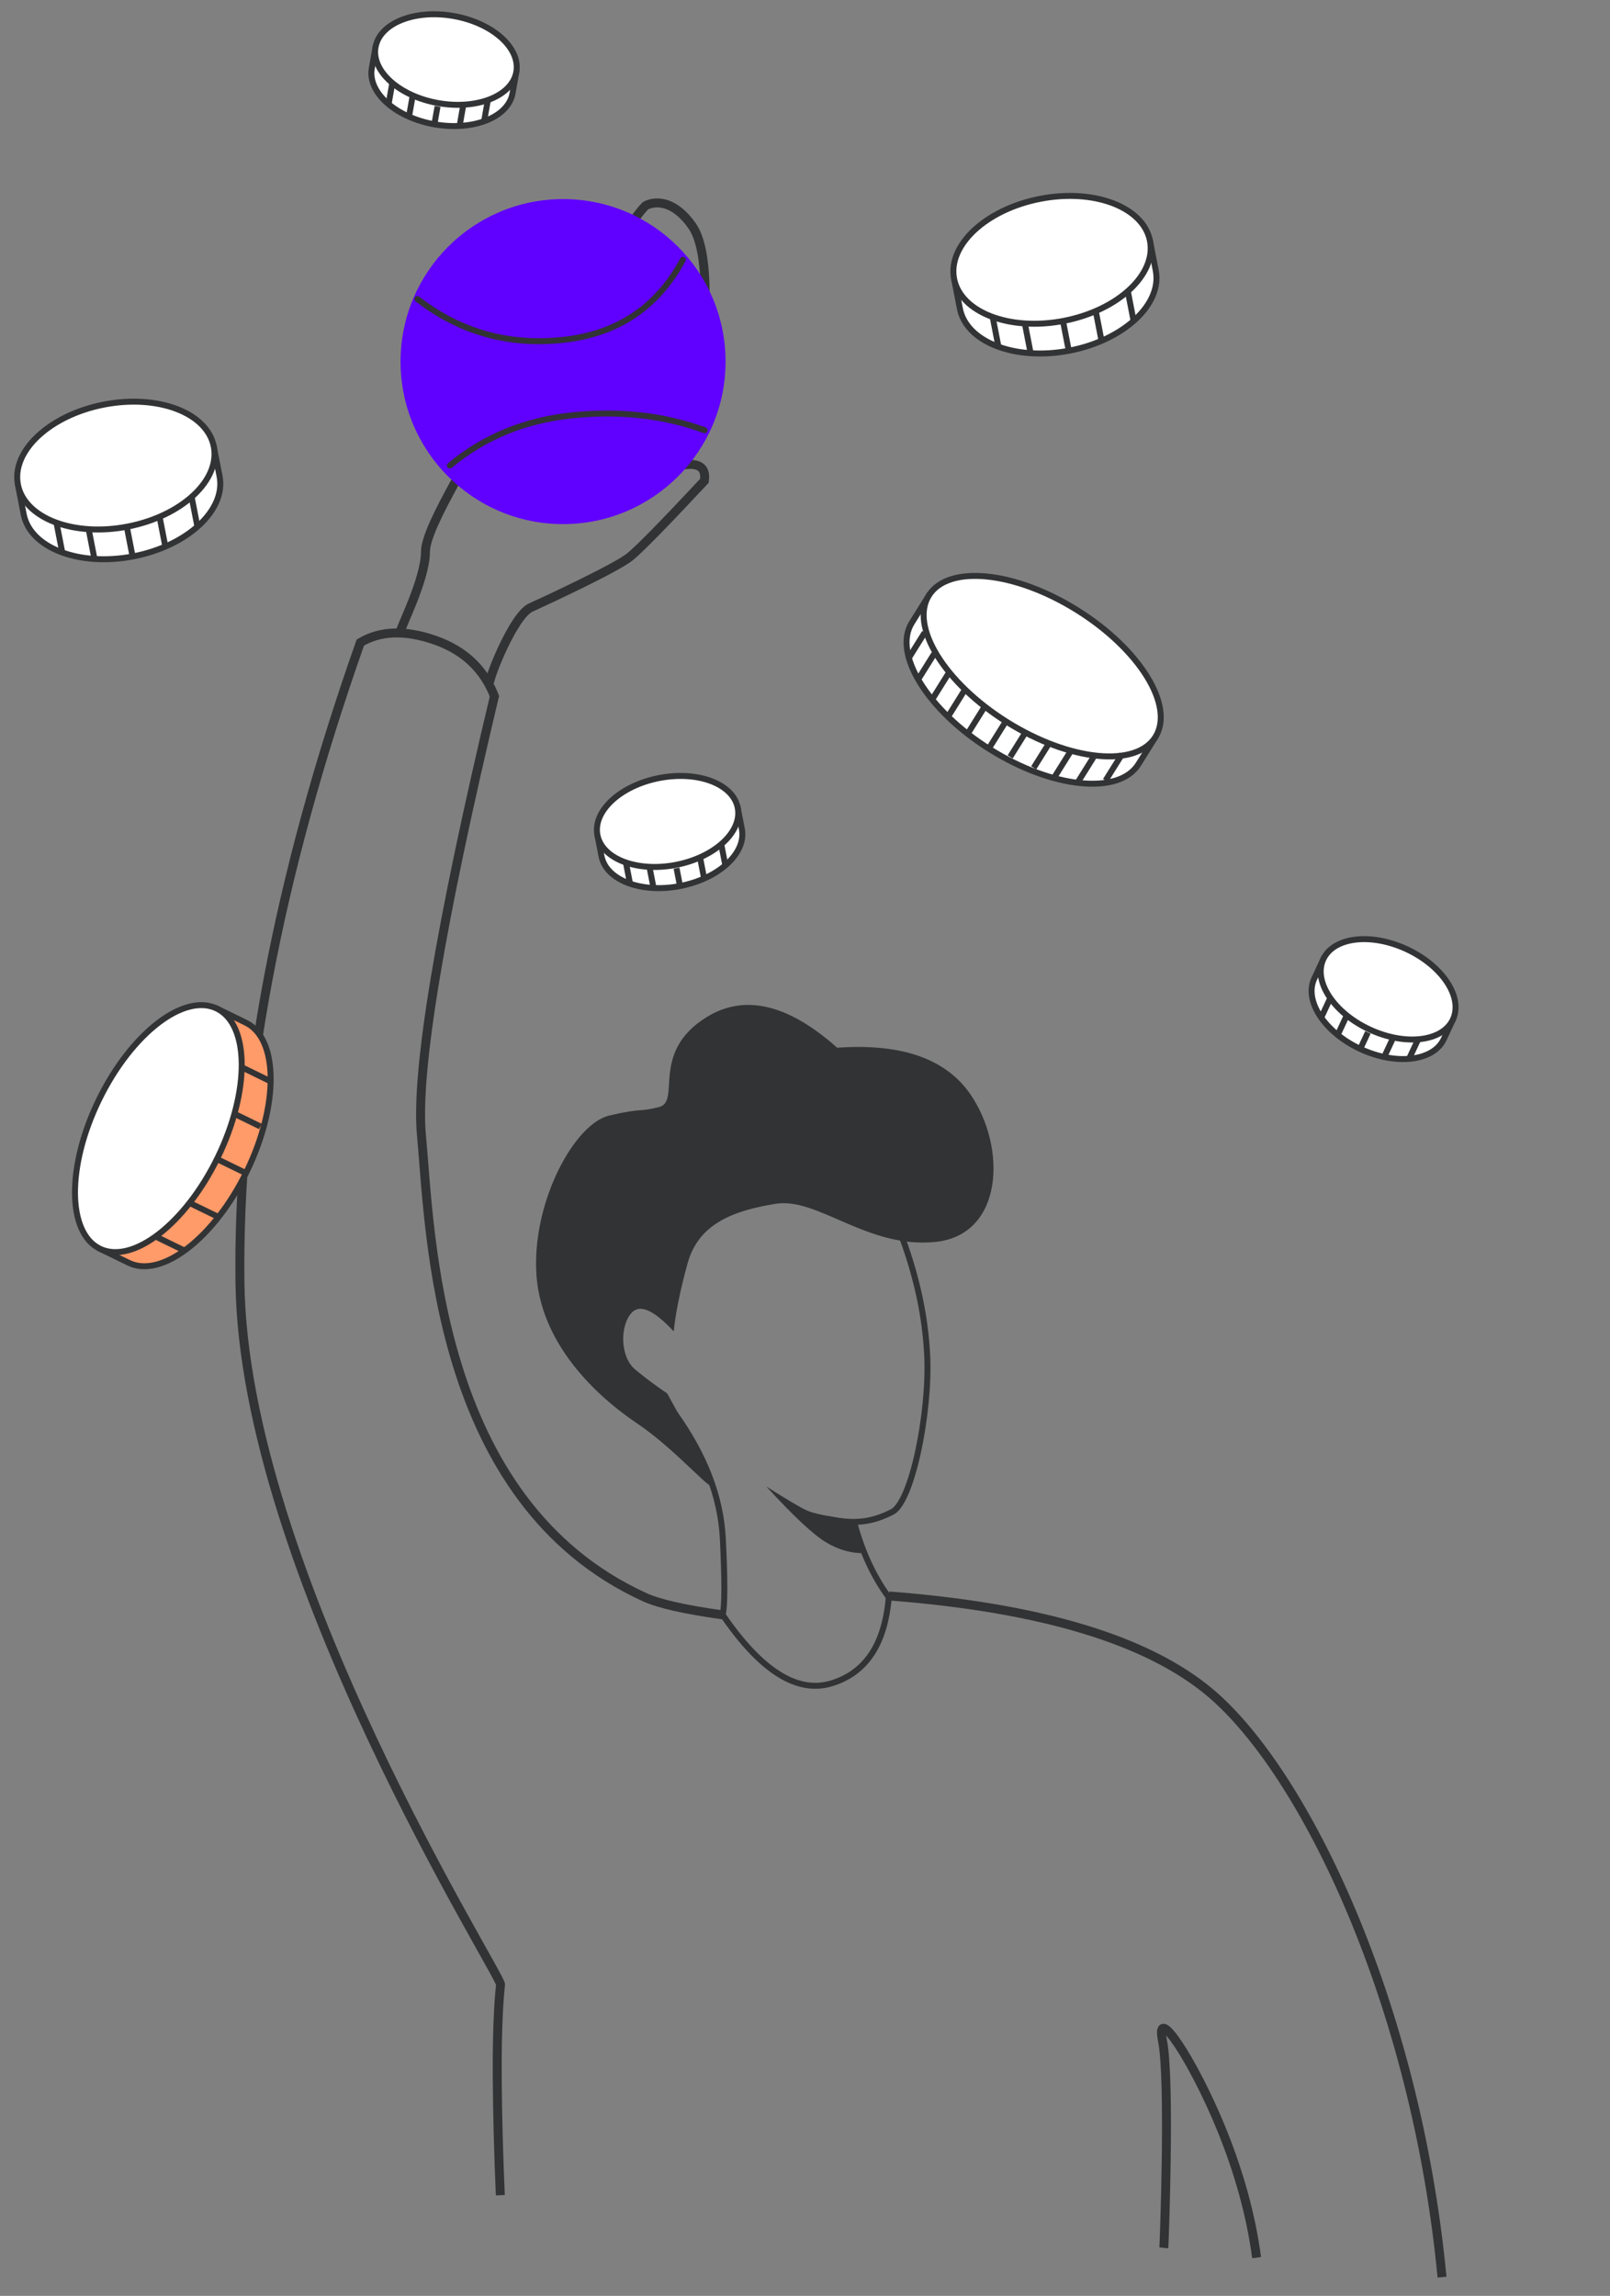 <?xml version="1.0" encoding="UTF-8"?>
<svg width="540px" height="770px" viewBox="0 0 540 770" version="1.1" xmlns="http://www.w3.org/2000/svg" xmlns:xlink="http://www.w3.org/1999/xlink">
    <rect x="0" y="0" width="540" height="770" fill="#808080" stroke="none"/>
    <title>C84D20F3-BE5F-4427-9EBE-3FA3331288F7</title>
    <g id="Page-1" stroke="none" stroke-width="1" fill="none" fill-rule="evenodd">
        <g id="Assets-and-hovers" transform="translate(-677, -4683)">
            <g id="Court-owner-illustration4" transform="translate(679, 4684)">
                <g id="Group-28" transform="translate(290.282, 488.275) rotate(6) translate(-290.282, -488.275) translate(70.282, 229.275)">
                    <path d="M222.647,184.408 C228.941,197.248 233.057,210.005 234.994,222.679 C237.899,241.69 234.994,271.908 228.82,275.952 C222.694,279.966 216.909,281.541 207.647,280.568" id="Path-44" stroke="#323334" stroke-width="2"></path>
                    <path d="M149.573,223.406 C142.234,217.018 137.359,215.421 134.948,218.615 C131.332,223.406 132.549,233.836 138.122,237.531 C141.838,239.994 145.655,242.262 149.573,244.336 C160.308,259.673 166.436,269.138 167.959,272.731 C170.243,278.12 155.594,263.347 140.689,255.452 C125.784,247.558 105.142,231.897 101.605,208.153 C98.068,184.408 109.326,157.616 120.473,153.7 C131.621,149.785 129.852,151.71 136.91,149.058 C143.967,146.406 131.873,131.058 149.573,117.416 C161.373,108.322 176.231,110.206 194.147,123.069 C215.452,119.3 230.81,122.922 240.22,133.932 C254.336,150.448 256.179,179.717 233.726,184.408 C211.273,189.1 192.925,173.532 179.094,177.289 C165.263,181.047 154.079,186.626 151.826,200.205 C150.324,209.258 149.573,216.992 149.573,223.406 Z" id="Path-45" fill="#323334"></path>
                    <path d="M152.705,250.644 C164.234,263.577 171.078,276.99 173.237,290.883 C175.396,304.777 176.265,313.236 175.843,316.261 C190.617,333.629 203.531,339.965 214.584,335.271 C225.636,330.576 230.986,320.337 230.633,304.553 C224.747,298.077 219.992,290.066 216.37,280.52" id="Path-46" stroke="#323334" stroke-width="2"></path>
                    <path d="M67.56,17.435 C57.353,96.143 54.353,145.948 58.56,166.848 C64.871,198.198 75.634,288.471 149.235,313.105 C154.235,314.778 163.104,315.83 175.843,316.261" id="Path-50" stroke="#323334" stroke-width="3"></path>
                    <path d="M122.023,517.611 C119.938,503.632 118.212,490.495 116.843,478.198 C114.79,459.754 114.707,450.541 114.707,447.352 C114.707,444.162 14.557,318.435 3.194,222.456 C-4.381,158.47 1.518,85.871 20.892,4.657 C27.154,-0.038 35.422,-1.183 45.696,1.222 C55.969,3.627 63.338,9.361 67.803,18.425" id="Path-51" stroke="#323334" stroke-width="3"></path>
                    <path d="M185.908,271.908 C195.992,280.835 203.289,286.346 207.8,288.44 C212.311,290.535 216.737,291.283 221.079,290.683 L216.058,280.072 C207.784,279.777 202.495,279.24 200.189,278.461 C197.884,277.682 193.124,275.498 185.908,271.908 Z" id="Path-52" fill="#323334"></path>
                    <path d="M230.65,304.12 C281.562,302.686 318.422,309.695 341.228,325.148 C375.438,348.326 420.666,421.432 439.015,511.927" id="Path-48" stroke="#323334" stroke-width="3"></path>
                    <path d="M345.191,511.927 C345.191,510.777 341.496,455.671 337.486,442.874 C333.475,430.077 348.683,448.724 360.096,470.004 C367.705,484.191 373.168,498.165 376.486,511.927" id="Path-47" stroke="#323334" stroke-width="3"></path>
                </g>
                <path d="M60.82,427.057 C73.051,427.057 82.966,407.001 82.966,382.261 C82.966,357.521 73.051,337.466 60.82,337.466 C59.133,337.466 55.532,337.466 50.017,337.466 C42.455,354.248 38.674,369.18 38.674,382.261 C38.674,395.843 42.455,410.775 50.017,427.057 C55.78,427.057 59.381,427.057 60.82,427.057 Z" id="Oval" stroke="#323334" stroke-width="2" fill="#FF9A69" transform="translate(60.82, 382.261) rotate(26) translate(-60.82, -382.261) "></path>
                <ellipse id="Oval-Copy-22" stroke="#323334" stroke-width="2" fill="#FFFFFF" transform="translate(51.111, 377.526) rotate(26) translate(-51.111, -377.526) " cx="51.111" cy="377.526" rx="22.146" ry="44.796"></ellipse>
                <line x1="79.117" y1="359.507" x2="89.571" y2="359.507" id="Path-24-Copy-2" stroke="#323334" stroke-width="2" transform="translate(84.344, 359.507) rotate(26) translate(-84.344, -359.507) "></line>
                <line x1="75.405" y1="374.511" x2="85.86" y2="374.511" id="Path-24-Copy-4" stroke="#323334" stroke-width="2" transform="translate(80.633, 374.511) rotate(26) translate(-80.633, -374.511) "></line>
                <line x1="70.25" y1="390.01" x2="80.704" y2="390.01" id="Path-24-Copy-6" stroke="#323334" stroke-width="2" transform="translate(75.477, 390.01) rotate(26) translate(-75.477, -390.01) "></line>
                <line x1="61.708" y1="405.059" x2="72.162" y2="405.059" id="Path-24-Copy-8" stroke="#323334" stroke-width="2" transform="translate(66.935, 405.059) rotate(26) translate(-66.935, -405.059) "></line>
                <line x1="50.228" y1="416.274" x2="60.683" y2="416.274" id="Path-24-Copy-10" stroke="#323334" stroke-width="2" transform="translate(55.455, 416.274) rotate(26) translate(-55.455, -416.274) "></line>
                <path d="M341.833,276.376 C354.064,276.376 363.979,256.321 363.979,231.581 C363.979,206.841 354.064,186.785 341.833,186.785 C340.147,186.785 336.546,186.785 331.03,186.785 C323.468,203.567 319.687,218.499 319.687,231.581 C319.687,245.163 323.468,260.094 331.03,276.376 C336.793,276.376 340.394,276.376 341.833,276.376 Z" id="Oval" stroke="#323334" stroke-width="2" fill="#FFFFFF" transform="translate(341.833, 231.581) rotate(122) translate(-341.833, -231.581) "></path>
                <ellipse id="Oval-Copy-22" stroke="#323334" stroke-width="2" fill="#FFFFFF" transform="translate(347.558, 222.419) rotate(122) translate(-347.558, -222.419) " cx="347.558" cy="222.419" rx="22.146" ry="44.796"></ellipse>
                <line x1="366.36" y1="256.337" x2="376.815" y2="256.337" id="Path-24" stroke="#323334" stroke-width="2" transform="translate(371.588, 256.337) rotate(122) translate(-371.588, -256.337) "></line>
                <line x1="356.776" y1="257.354" x2="367.231" y2="257.354" id="Path-24-Copy-2" stroke="#323334" stroke-width="2" transform="translate(362.003, 257.354) rotate(122) translate(-362.003, -257.354) "></line>
                <line x1="349.224" y1="255.183" x2="359.678" y2="255.183" id="Path-24-Copy-3" stroke="#323334" stroke-width="2" transform="translate(354.451, 255.183) rotate(122) translate(-354.451, -255.183) "></line>
                <line x1="342.243" y1="252.095" x2="352.698" y2="252.095" id="Path-24-Copy-4" stroke="#323334" stroke-width="2" transform="translate(347.471, 252.095) rotate(122) translate(-347.471, -252.095) "></line>
                <line x1="334.348" y1="248.435" x2="344.802" y2="248.435" id="Path-24-Copy-5" stroke="#323334" stroke-width="2" transform="translate(339.575, 248.435) rotate(122) translate(-339.575, -248.435) "></line>
                <line x1="327.368" y1="245.347" x2="337.822" y2="245.347" id="Path-24-Copy-6" stroke="#323334" stroke-width="2" transform="translate(332.595, 245.347) rotate(122) translate(-332.595, -245.347) "></line>
                <line x1="320.044" y1="240.771" x2="330.499" y2="240.771" id="Path-24-Copy-7" stroke="#323334" stroke-width="2" transform="translate(325.272, 240.771) rotate(122) translate(-325.272, -240.771) "></line>
                <line x1="313.294" y1="235.279" x2="323.748" y2="235.279" id="Path-24-Copy-8" stroke="#323334" stroke-width="2" transform="translate(318.521, 235.279) rotate(122) translate(-318.521, -235.279) "></line>
                <line x1="308.031" y1="229.443" x2="318.485" y2="229.443" id="Path-24-Copy-9" stroke="#323334" stroke-width="2" transform="translate(313.258, 229.443) rotate(122) translate(-313.258, -229.443) "></line>
                <line x1="303.341" y1="222.69" x2="313.795" y2="222.69" id="Path-24-Copy-10" stroke="#323334" stroke-width="2" transform="translate(308.568, 222.69) rotate(122) translate(-308.568, -222.69) "></line>
                <line x1="300.138" y1="215.594" x2="310.592" y2="215.594" id="Path-24-Copy-11" stroke="#323334" stroke-width="2" transform="translate(305.365, 215.594) rotate(122) translate(-305.365, -215.594) "></line>
                <path d="M38.798,198.586 C50.31,198.586 59.641,183.605 59.641,165.125 C59.641,146.644 50.31,131.663 38.798,131.663 C37.211,131.663 33.822,131.663 28.631,131.663 C21.513,144.199 17.955,155.353 17.955,165.125 C17.955,175.27 21.513,186.424 28.631,198.586 C34.054,198.586 37.443,198.586 38.798,198.586 Z" id="Oval" stroke="#323334" stroke-width="2" fill="#FFFFFF" transform="translate(38.798, 165.125) rotate(79) translate(-38.798, -165.125) "></path>
                <ellipse id="Oval-Copy-22" stroke="#323334" stroke-width="2" fill="#FFFFFF" transform="translate(36.858, 155.144) rotate(79) translate(-36.858, -155.144) " cx="36.858" cy="155.144" rx="20.843" ry="33.462"></ellipse>
                <line x1="58.335" y1="170.401" x2="68.058" y2="170.401" id="Path-24-Copy-2" stroke="#323334" stroke-width="2" transform="translate(63.197, 170.401) rotate(79) translate(-63.197, -170.401) "></line>
                <line x1="47.542" y1="176.881" x2="57.264" y2="176.881" id="Path-24-Copy-4" stroke="#323334" stroke-width="2" transform="translate(52.403, 176.881) rotate(79) translate(-52.403, -176.881) "></line>
                <line x1="36.748" y1="181.2" x2="46.471" y2="181.2" id="Path-24-Copy-6" stroke="#323334" stroke-width="2" transform="translate(41.609, 181.2) rotate(79) translate(-41.609, -181.2) "></line>
                <line x1="23.795" y1="181.198" x2="33.517" y2="181.198" id="Path-24-Copy-8" stroke="#323334" stroke-width="2" transform="translate(28.656, 181.198) rotate(79) translate(-28.656, -181.198) "></line>
                <line x1="13" y1="179.036" x2="22.723" y2="179.036" id="Path-24-Copy-10" stroke="#323334" stroke-width="2" transform="translate(17.861, 179.036) rotate(79) translate(-17.861, -179.036) "></line>
                <path d="M352.798,129.586 C364.31,129.586 373.641,114.605 373.641,96.125 C373.641,77.644 364.31,62.663 352.798,62.663 C351.211,62.663 347.822,62.663 342.631,62.663 C335.513,75.199 331.955,86.353 331.955,96.125 C331.955,106.27 335.513,117.424 342.631,129.586 C348.054,129.586 351.443,129.586 352.798,129.586 Z" id="Oval" stroke="#323334" stroke-width="2" fill="#FFFFFF" transform="translate(352.798, 96.125) rotate(79) translate(-352.798, -96.125) "></path>
                <ellipse id="Oval-Copy-22" stroke="#323334" stroke-width="2" fill="#FFFFFF" transform="translate(350.858, 86.144) rotate(79) translate(-350.858, -86.144) " cx="350.858" cy="86.144" rx="20.843" ry="33.462"></ellipse>
                <line x1="372.335" y1="101.401" x2="382.058" y2="101.401" id="Path-24-Copy-2" stroke="#323334" stroke-width="2" transform="translate(377.197, 101.401) rotate(79) translate(-377.197, -101.401) "></line>
                <line x1="361.542" y1="107.881" x2="371.264" y2="107.881" id="Path-24-Copy-4" stroke="#323334" stroke-width="2" transform="translate(366.403, 107.881) rotate(79) translate(-366.403, -107.881) "></line>
                <line x1="350.748" y1="112.2" x2="360.471" y2="112.2" id="Path-24-Copy-6" stroke="#323334" stroke-width="2" transform="translate(355.609, 112.2) rotate(79) translate(-355.609, -112.2) "></line>
                <line x1="337.795" y1="112.198" x2="347.517" y2="112.198" id="Path-24-Copy-8" stroke="#323334" stroke-width="2" transform="translate(342.656, 112.198) rotate(79) translate(-342.656, -112.198) "></line>
                <line x1="327" y1="110.036" x2="336.723" y2="110.036" id="Path-24-Copy-10" stroke="#323334" stroke-width="2" transform="translate(331.861, 110.036) rotate(79) translate(-331.861, -110.036) "></line>
                <path d="M223.289,305.577 C231.479,305.577 238.119,294.844 238.119,281.604 C238.119,268.365 231.479,257.632 223.289,257.632 C222.159,257.632 219.748,257.632 216.054,257.632 C210.99,266.613 208.458,274.604 208.458,281.604 C208.458,288.873 210.99,296.864 216.054,305.577 C219.913,305.577 222.325,305.577 223.289,305.577 Z" id="Oval" stroke="#323334" stroke-width="2" fill="#FFFFFF" transform="translate(223.289, 281.604) rotate(79) translate(-223.289, -281.604) "></path>
                <ellipse id="Oval-Copy-22" stroke="#323334" stroke-width="2" fill="#FFFFFF" transform="translate(221.908, 274.503) rotate(79) translate(-221.908, -274.503) " cx="221.908" cy="274.503" rx="14.831" ry="23.973"></ellipse>
                <line x1="237.081" y1="285.61" x2="244.081" y2="285.61" id="Path-24-Copy-2" stroke="#323334" stroke-width="2" transform="translate(240.581, 285.61) rotate(79) translate(-240.581, -285.61) "></line>
                <line x1="230.081" y1="290.61" x2="237.081" y2="290.61" id="Path-24-Copy-4" stroke="#323334" stroke-width="2" transform="translate(233.581, 290.61) rotate(79) translate(-233.581, -290.61) "></line>
                <line x1="222.081" y1="293.61" x2="229.081" y2="293.61" id="Path-24-Copy-6" stroke="#323334" stroke-width="2" transform="translate(225.581, 293.61) rotate(79) translate(-225.581, -293.61) "></line>
                <line x1="213.081" y1="293.61" x2="220.081" y2="293.61" id="Path-24-Copy-8" stroke="#323334" stroke-width="2" transform="translate(216.581, 293.61) rotate(79) translate(-216.581, -293.61) "></line>
                <line x1="205.081" y1="291.61" x2="212.081" y2="291.61" id="Path-24-Copy-10" stroke="#323334" stroke-width="2" transform="translate(208.581, 291.61) rotate(79) translate(-208.581, -291.61) "></line>
                <path d="M146.309,50.07 C154.5,50.07 161.14,39.337 161.14,26.097 C161.14,12.858 154.5,2.125 146.309,2.125 C145.18,2.125 142.768,2.125 139.075,2.125 C134.011,11.106 131.479,19.097 131.479,26.097 C131.479,33.366 134.011,41.356 139.075,50.07 C142.934,50.07 145.346,50.07 146.309,50.07 Z" id="Oval" stroke="#323334" stroke-width="2" fill="#FFFFFF" transform="translate(146.309, 26.097) rotate(100) translate(-146.309, -26.097) "></path>
                <ellipse id="Oval-Copy-22" stroke="#323334" stroke-width="2" fill="#FFFFFF" transform="translate(147.566, 18.973) rotate(100) translate(-147.566, -18.973) " cx="147.566" cy="18.973" rx="14.831" ry="23.973"></ellipse>
                <line x1="157.518" y1="36.034" x2="164.518" y2="36.034" id="Path-24-Copy-2" stroke="#323334" stroke-width="2" transform="translate(161.018, 36.034) rotate(100) translate(-161.018, -36.034) "></line>
                <line x1="149.191" y1="38.193" x2="156.191" y2="38.193" id="Path-24-Copy-4" stroke="#323334" stroke-width="2" transform="translate(152.691, 38.193) rotate(100) translate(-152.691, -38.193) "></line>
                <line x1="140.648" y1="38.127" x2="147.648" y2="38.127" id="Path-24-Copy-6" stroke="#323334" stroke-width="2" transform="translate(144.148, 38.127) rotate(100) translate(-144.148, -38.127) "></line>
                <line x1="132.245" y1="34.902" x2="139.245" y2="34.902" id="Path-24-Copy-8" stroke="#323334" stroke-width="2" transform="translate(135.745, 34.902) rotate(100) translate(-135.745, -34.902) "></line>
                <line x1="125.494" y1="30.167" x2="132.494" y2="30.167" id="Path-24-Copy-10" stroke="#323334" stroke-width="2" transform="translate(128.994, 30.167) rotate(100) translate(-128.994, -30.167) "></line>
                <path d="M460.529,361.334 C468.72,361.334 475.36,350.601 475.36,337.362 C475.36,324.122 468.72,313.389 460.529,313.389 C459.4,313.389 456.988,313.389 453.295,313.389 C448.231,322.37 445.698,330.361 445.698,337.362 C445.698,344.63 448.231,352.621 453.295,361.334 C457.154,361.334 459.565,361.334 460.529,361.334 Z" id="Oval" stroke="#323334" stroke-width="2" fill="#FFFFFF" transform="translate(460.529, 337.362) rotate(115) translate(-460.529, -337.362) "></path>
                <ellipse id="Oval-Copy-22" stroke="#323334" stroke-width="2" fill="#FFFFFF" transform="translate(463.587, 330.805) rotate(115) translate(-463.587, -330.805) " cx="463.587" cy="330.805" rx="14.831" ry="23.973"></ellipse>
                <line x1="468.665" y1="350.767" x2="475.665" y2="350.767" id="Path-24-Copy-2" stroke="#323334" stroke-width="2" transform="translate(472.165, 350.767) rotate(115) translate(-472.165, -350.767) "></line>
                <line x1="460.063" y1="350.697" x2="467.063" y2="350.697" id="Path-24-Copy-4" stroke="#323334" stroke-width="2" transform="translate(463.563, 350.697) rotate(115) translate(-463.563, -350.697) "></line>
                <line x1="451.828" y1="348.422" x2="458.828" y2="348.422" id="Path-24-Copy-6" stroke="#323334" stroke-width="2" transform="translate(455.328, 348.422) rotate(115) translate(-455.328, -348.422) "></line>
                <line x1="444.546" y1="343.132" x2="451.546" y2="343.132" id="Path-24-Copy-8" stroke="#323334" stroke-width="2" transform="translate(448.046, 343.132) rotate(115) translate(-448.046, -343.132) "></line>
                <line x1="439.25" y1="336.811" x2="446.25" y2="336.811" id="Path-24-Copy-10" stroke="#323334" stroke-width="2" transform="translate(442.75, 336.811) rotate(115) translate(-442.75, -336.811) "></line>
                <path d="M172.493,131.503 C172.493,131.503 211.069,69.55 214.799,67.83 C218.529,66.109 224.558,66.755 230.158,74.777 C235.758,82.798 235.09,104.569 232.845,114.808 C231.348,121.634 228.711,117.165 224.935,101.401" id="Path-56" stroke="#323334" stroke-width="3"></path>
                <path d="M132.185,211.161 C132.185,209.656 140.703,193.316 140.703,184.045 C140.703,174.775 160.411,145.769 160.411,141.198" id="Path-54" stroke="#323334" stroke-width="3"></path>
                <path d="M162.181,228.123 C162.181,225.804 170.311,205.376 176,202.775 C181.69,200.174 204.53,189.561 209.249,185.775 C212.396,183.251 220.729,174.751 234.249,160.275 C234.916,155.633 232.249,153.922 226.249,155.144" id="Path-55" stroke="#323334" stroke-width="3"></path>
                <circle id="Oval" fill="#6000FF" cx="186.851" cy="120.275" r="54.5"></circle>
                <path d="M137.98,99.277 C152.342,110.387 168.632,114.958 186.851,112.989 C205.069,111.02 218.463,102.072 227.031,86.144" id="Path-57" stroke="#323334" stroke-width="2" stroke-linecap="round"></path>
                <path d="M148.874,155.144 C160.411,145.52 174.147,139.899 190.084,138.28 C206.021,136.661 220.776,138.335 234.349,143.303" id="Path-58" stroke="#323334" stroke-width="2" stroke-linecap="round"></path>
            </g>
        </g>
    </g>
</svg>